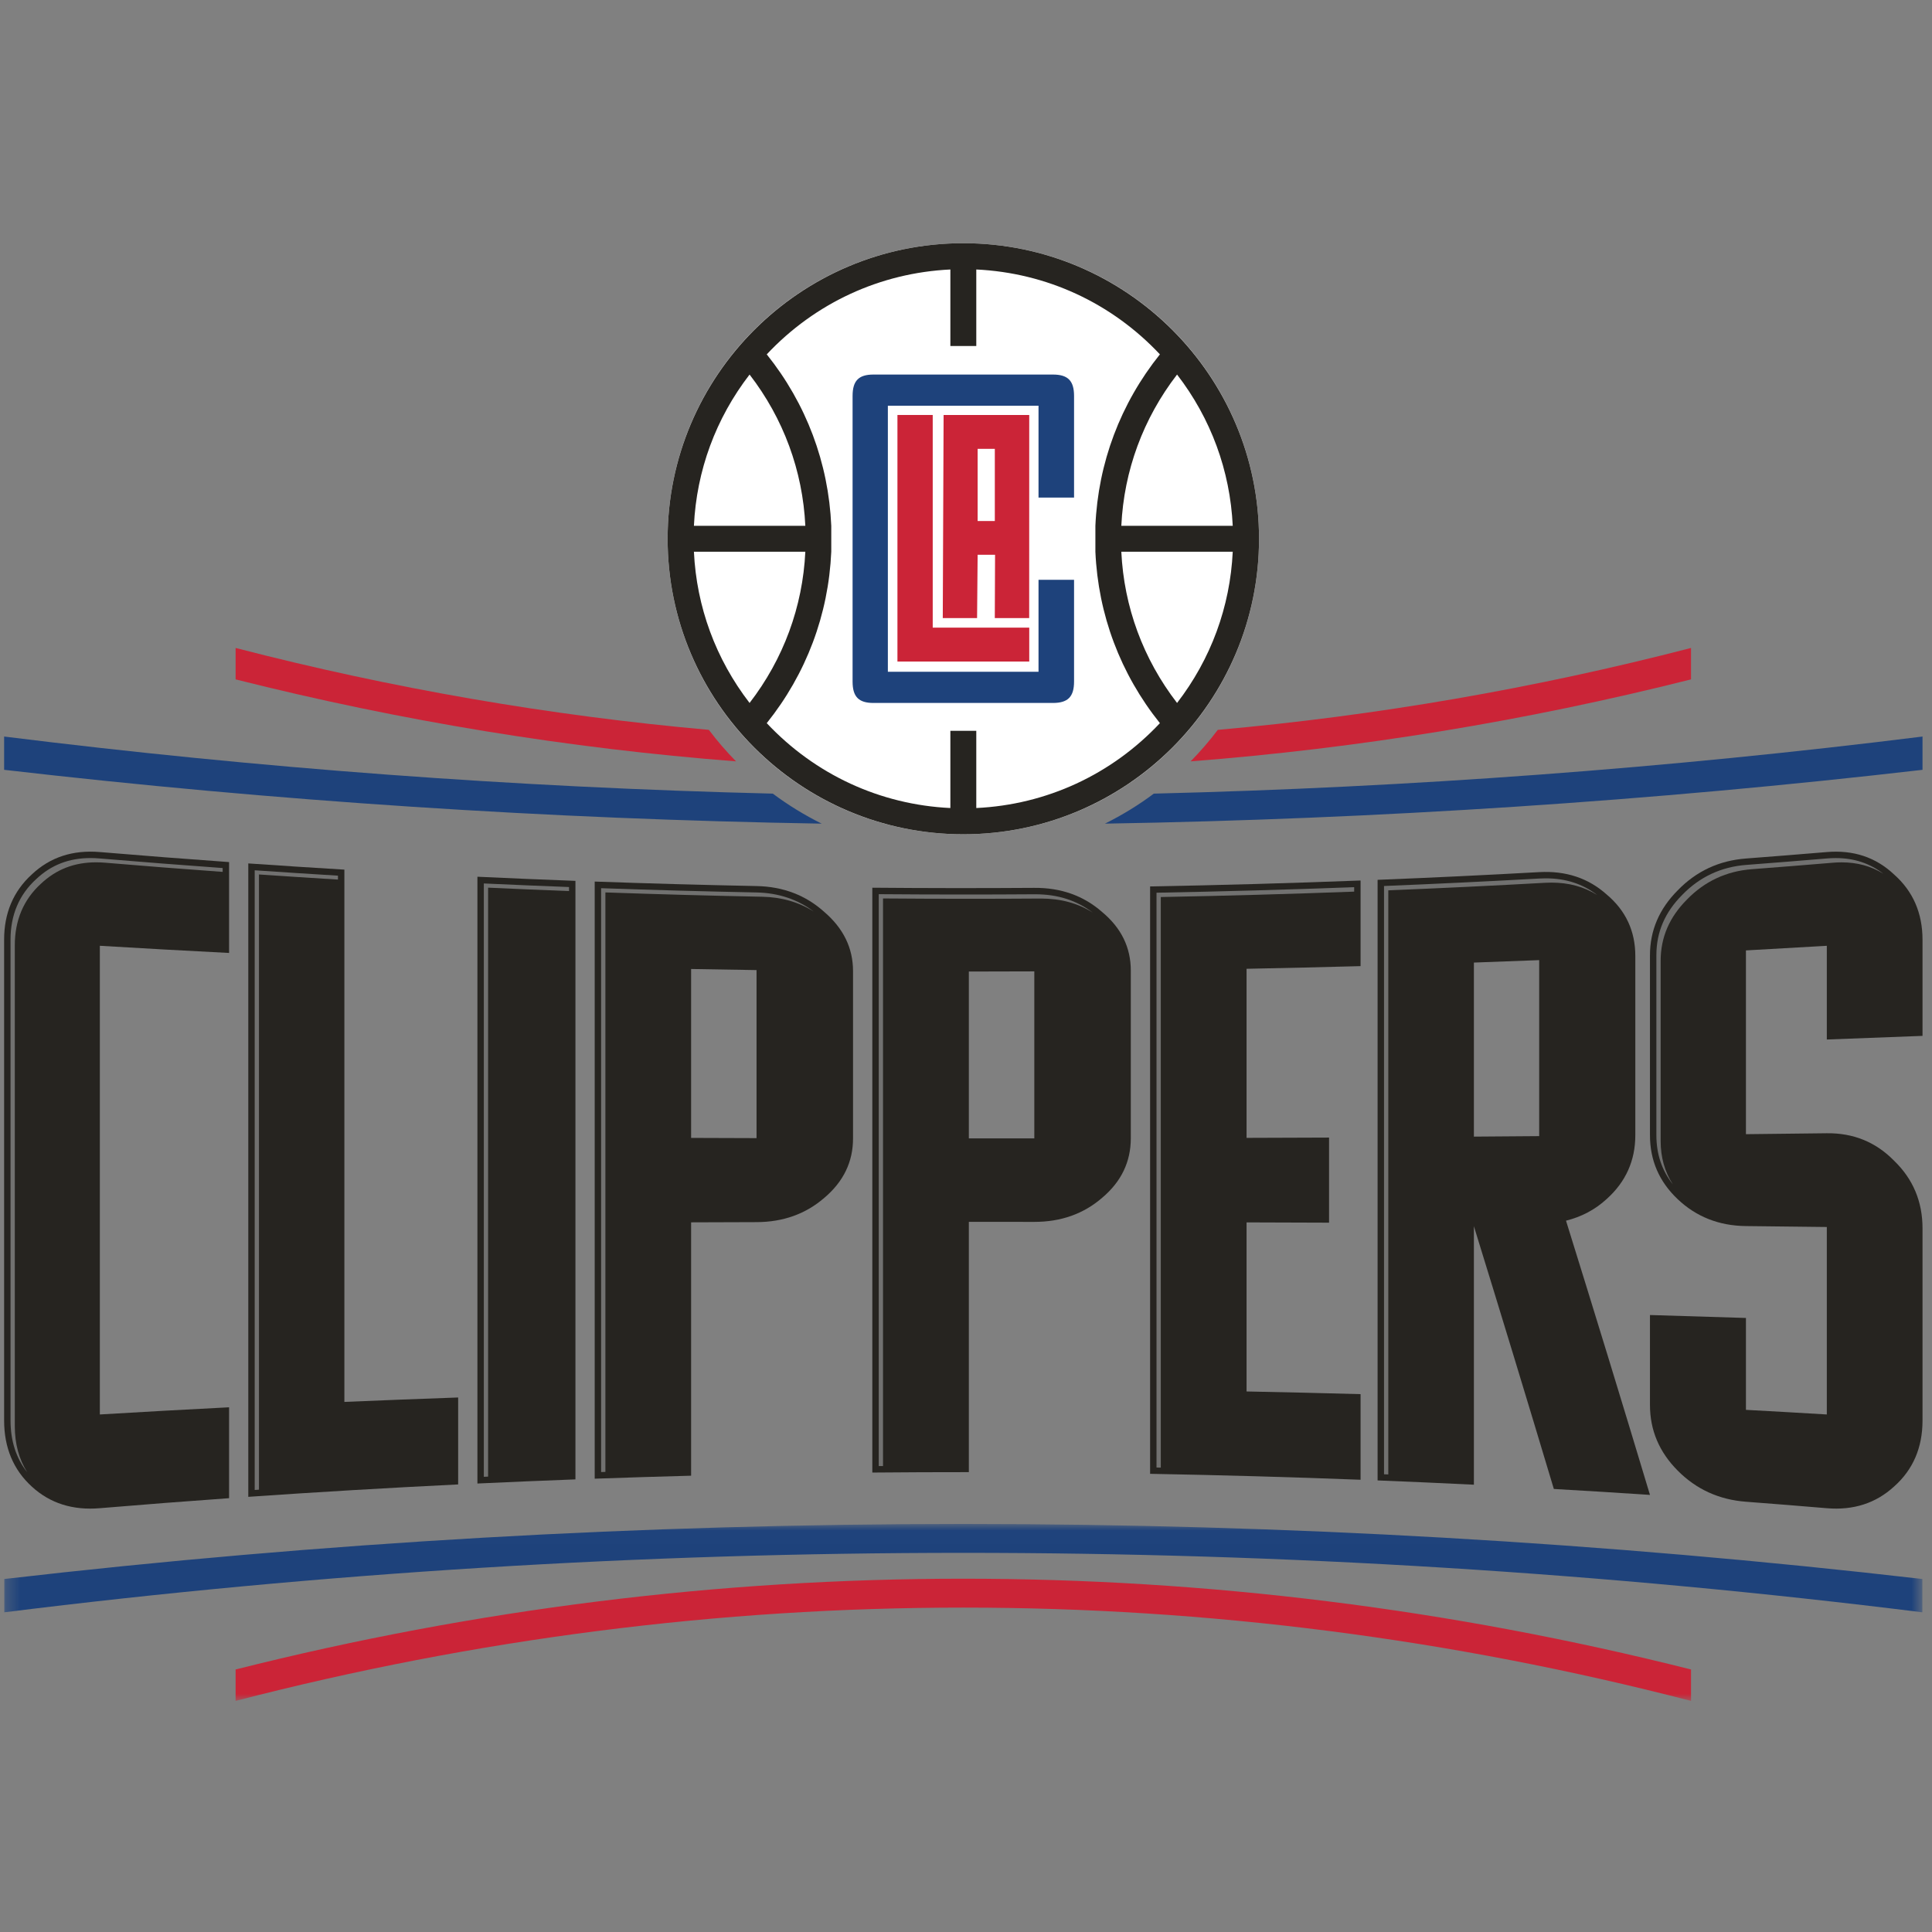 <svg width="142" height="142" viewBox="0 0 142 142" fill="none" xmlns="http://www.w3.org/2000/svg">
<rect x="0" y="0" width="142" height="142" fill="#808080" stroke="none"/>
<g clip-path="url(#clip0_427_3108)">
<path fill-rule="evenodd" clip-rule="evenodd" d="M2.336 64.271C0.98 65.508 0.301 67.118 0.303 69.069V104.407C0.304 106.398 0.981 108.023 2.336 109.261C3.688 110.502 5.36 111.018 7.338 110.851C10.501 110.586 13.668 110.34 16.837 110.115V103.435C13.668 103.596 10.501 103.772 7.338 103.962V69.514C10.501 69.704 13.668 69.88 16.837 70.041V63.362C13.668 63.136 10.501 62.89 7.338 62.625C5.361 62.458 3.691 62.995 2.336 64.271Z" fill="#262420"/>
<path fill-rule="evenodd" clip-rule="evenodd" d="M25.311 63.917C22.956 63.776 20.602 63.624 18.249 63.461V110.016C23.384 109.66 28.527 109.356 33.674 109.104V102.714C30.885 102.812 28.096 102.92 25.311 103.039V63.917Z" fill="#262420"/>
<path fill-rule="evenodd" clip-rule="evenodd" d="M35.09 109.037C37.49 108.925 39.892 108.823 42.294 108.733V64.743C39.892 64.653 37.49 64.552 35.09 64.439V109.037Z" fill="#262420"/>
<path fill-rule="evenodd" clip-rule="evenodd" d="M55.605 83.651C54.002 83.645 52.399 83.641 50.796 83.635V71.22C52.4 71.25 54.001 71.276 55.605 71.3V83.651ZM55.605 65.124C51.639 65.045 47.672 64.935 43.71 64.794V108.682C46.072 108.598 48.434 108.525 50.796 108.462V89.841C52.4 89.835 54.001 89.83 55.605 89.825C57.564 89.82 59.225 89.221 60.591 88.036C61.992 86.85 62.7 85.394 62.697 83.666V71.376C62.697 69.682 61.992 68.237 60.591 67.033C59.226 65.8 57.562 65.163 55.605 65.124Z" fill="#262420"/>
<path fill-rule="evenodd" clip-rule="evenodd" d="M108.33 70.748C109.931 70.692 111.531 70.631 113.129 70.568C113.128 74.88 113.128 79.192 113.129 83.504C111.531 83.517 109.931 83.529 108.33 83.54V70.748ZM118.097 88.119C119.495 86.862 120.193 85.3 120.194 83.443V70.263C120.195 68.444 119.496 66.931 118.097 65.752C116.736 64.532 115.082 63.992 113.129 64.1C109.172 64.32 105.214 64.51 101.252 64.667V108.809C103.613 108.903 105.973 109.008 108.33 109.124V90.127C110.29 96.475 112.248 102.904 114.206 109.437C116.562 109.571 118.917 109.717 121.271 109.874C119.215 103.032 117.158 96.327 115.1 89.719C116.216 89.439 117.223 88.927 118.097 88.119Z" fill="#262420"/>
<path fill-rule="evenodd" clip-rule="evenodd" d="M76.021 83.67C74.417 83.67 72.814 83.672 71.209 83.672V71.407C72.813 71.406 74.417 71.403 76.021 71.395V83.67ZM76.021 65.257C72.052 65.284 68.084 65.28 64.115 65.246V108.231C66.48 108.21 68.844 108.2 71.209 108.201V89.804C72.813 89.804 74.417 89.805 76.021 89.807C77.978 89.808 79.641 89.22 81.008 88.035C82.413 86.852 83.113 85.391 83.113 83.658V71.337C83.113 69.636 82.41 68.201 81.008 67.034C79.64 65.831 77.979 65.243 76.021 65.257Z" fill="#262420"/>
<path fill-rule="evenodd" clip-rule="evenodd" d="M84.531 108.324C89.691 108.418 94.848 108.562 100 108.76V102.468C97.209 102.39 94.415 102.326 91.621 102.271V89.845C93.224 89.852 96.083 89.859 97.684 89.865C97.685 87.78 97.685 85.695 97.684 83.611C96.083 83.618 93.224 83.625 91.621 83.632V71.205C94.416 71.151 97.209 71.085 100 71.009V64.716C94.848 64.914 89.69 65.059 84.531 65.152V108.324Z" fill="#262420"/>
<path fill-rule="evenodd" clip-rule="evenodd" d="M141.303 76.136V69.069C141.302 67.116 140.607 65.508 139.215 64.276C137.861 62.998 136.211 62.463 134.269 62.625C132.288 62.791 130.308 62.949 128.325 63.1C126.341 63.25 124.67 64.036 123.311 65.439C121.95 66.805 121.271 68.391 121.271 70.213V83.433C121.271 85.294 121.951 86.853 123.311 88.141C124.67 89.429 126.343 90.094 128.325 90.115C130.308 90.136 132.289 90.159 134.269 90.183V103.962C132.288 103.843 130.308 103.73 128.325 103.623V96.869C125.976 96.793 123.624 96.72 121.271 96.653V103.263C121.271 105.123 121.951 106.723 123.311 108.09C124.67 109.459 126.343 110.226 128.325 110.376C130.308 110.527 132.289 110.684 134.269 110.852C136.214 111.015 137.862 110.496 139.215 109.256C140.606 108.021 141.303 106.398 141.303 104.407V90.272C141.302 88.319 140.607 86.656 139.215 85.314C137.861 83.931 136.211 83.27 134.269 83.293C132.288 83.318 130.308 83.339 128.325 83.361V69.854C130.308 69.746 132.289 69.633 134.269 69.515V76.403C136.616 76.319 138.96 76.23 141.303 76.136Z" fill="#262420"/>
<path fill-rule="evenodd" clip-rule="evenodd" d="M7.726 63.408C10.511 63.643 13.418 63.87 16.366 64.083V63.8C13.353 63.584 10.303 63.346 7.298 63.094C7.078 63.075 6.859 63.066 6.65 63.066C5.07 63.066 3.764 63.572 2.66 64.614C1.406 65.757 0.772 67.255 0.774 69.069V104.407C0.775 105.901 1.186 107.176 2 108.21C1.395 107.25 1.089 106.116 1.088 104.826V69.488C1.086 67.644 1.731 66.12 3.007 64.955C4.132 63.895 5.461 63.38 7.069 63.38C7.283 63.38 7.504 63.39 7.726 63.408Z" fill="#717170"/>
<path fill-rule="evenodd" clip-rule="evenodd" d="M24.84 64.648V64.36C22.798 64.236 20.739 64.104 18.72 63.965V109.511L19.034 109.49V64.272L19.091 64.276C20.946 64.403 22.88 64.528 24.84 64.648Z" fill="#717170"/>
<path fill-rule="evenodd" clip-rule="evenodd" d="M41.823 65.493V65.196C39.771 65.118 37.665 65.03 35.561 64.933V108.544L35.875 108.53V65.242L35.93 65.244C37.84 65.332 39.822 65.416 41.823 65.493Z" fill="#717170"/>
<path fill-rule="evenodd" clip-rule="evenodd" d="M56.017 65.909C57.442 65.937 58.715 66.304 59.816 67.003C58.627 66.1 57.211 65.627 55.596 65.595C51.806 65.519 47.965 65.414 44.181 65.281V108.195L44.496 108.184V65.592L44.549 65.594C48.35 65.728 52.209 65.833 56.017 65.909Z" fill="#717170"/>
<path fill-rule="evenodd" clip-rule="evenodd" d="M114.028 64.871C115.307 64.871 116.421 65.173 117.404 65.789C116.323 64.96 115.077 64.557 113.61 64.557C113.46 64.557 113.308 64.561 113.155 64.57C109.406 64.779 105.561 64.964 101.724 65.12V108.357L102.038 108.37V65.438L102.088 65.437C105.959 65.279 109.821 65.093 113.568 64.884C113.724 64.875 113.878 64.871 114.028 64.871Z" fill="#717170"/>
<path fill-rule="evenodd" clip-rule="evenodd" d="M71.231 66.06C72.97 66.06 74.724 66.054 76.443 66.042H76.507C77.961 66.042 79.218 66.382 80.317 67.076C79.124 66.17 77.736 65.728 76.088 65.728H76.024C74.276 65.74 72.523 65.746 70.811 65.746C68.768 65.746 66.674 65.737 64.587 65.721V107.755L64.901 107.754V66.034L64.953 66.035C67.042 66.052 69.153 66.06 71.231 66.06Z" fill="#717170"/>
<path fill-rule="evenodd" clip-rule="evenodd" d="M99.53 65.205C94.726 65.387 89.838 65.524 85.002 65.614V107.863L85.317 107.868V65.93L85.368 65.93C90.047 65.842 94.812 65.709 99.53 65.534V65.205Z" fill="#717170"/>
<path fill-rule="evenodd" clip-rule="evenodd" d="M134.718 63.409C134.93 63.391 135.143 63.382 135.35 63.382C136.506 63.382 137.522 63.658 138.427 64.221C137.422 63.446 136.272 63.068 134.93 63.068C134.729 63.068 134.519 63.076 134.308 63.093C132.337 63.259 130.336 63.419 128.361 63.569C126.512 63.708 124.928 64.447 123.649 65.766C122.365 67.055 121.742 68.509 121.742 70.213V83.433C121.742 84.821 122.14 86.015 122.955 87.056C122.351 86.112 122.056 85.055 122.056 83.852V70.632C122.056 68.9 122.69 67.421 123.993 66.111C125.29 64.775 126.897 64.025 128.772 63.884C130.739 63.734 132.74 63.575 134.718 63.409Z" fill="#717170"/>
<mask id="mask0_427_3108" style="mask-type:luminance" maskUnits="userSpaceOnUse" x="0" y="112" width="142" height="13">
<path d="M0.303 124.999H141.303V118.504V112.009H0.303V124.999Z" fill="white"/>
</mask>
<g mask="url(#mask0_427_3108)">
<path fill-rule="evenodd" clip-rule="evenodd" d="M0.303 118.504C47.013 112.676 94.594 112.676 141.303 118.504V116.057C94.594 110.66 47.013 110.66 0.303 116.057V118.504Z" fill="#1E427B"/>
</g>
<mask id="mask1_427_3108" style="mask-type:luminance" maskUnits="userSpaceOnUse" x="0" y="112" width="142" height="13">
<path d="M0.303 124.999H141.303V118.504V112.009H0.303V124.999Z" fill="white"/>
</mask>
<g mask="url(#mask1_427_3108)">
<path fill-rule="evenodd" clip-rule="evenodd" d="M17.317 125.014C52.628 115.871 88.98 115.871 124.289 125.014V122.705C88.979 113.811 52.628 113.809 17.317 122.705C17.318 123.475 17.318 124.244 17.317 125.014Z" fill="#CB2437"/>
</g>
<path fill-rule="evenodd" clip-rule="evenodd" d="M56.801 58.331C37.904 57.869 19.033 56.471 0.303 54.135V56.581C20.219 58.883 40.294 60.199 60.392 60.537C59.127 59.907 57.924 59.171 56.801 58.331Z" fill="#1E427B"/>
<path fill-rule="evenodd" clip-rule="evenodd" d="M84.805 58.331C83.682 59.171 82.479 59.907 81.214 60.537C101.312 60.199 121.387 58.883 141.303 56.581V54.135C122.573 56.471 103.702 57.869 84.805 58.331Z" fill="#1E427B"/>
<path fill-rule="evenodd" clip-rule="evenodd" d="M52.099 53.643C40.443 52.606 28.825 50.603 17.317 47.624C17.318 48.395 17.318 49.164 17.317 49.934C29.481 52.998 41.769 55.006 54.096 55.959C53.382 55.231 52.714 54.459 52.099 53.643Z" fill="#CB2437"/>
<path fill-rule="evenodd" clip-rule="evenodd" d="M89.506 53.644C88.892 54.459 88.224 55.231 87.51 55.959C99.837 55.006 112.125 52.998 124.289 49.934V47.624C112.781 50.604 101.163 52.606 89.506 53.644Z" fill="#CB2437"/>
<path fill-rule="evenodd" clip-rule="evenodd" d="M49.07 39.598C49.07 27.601 58.8 17.876 70.803 17.876C82.806 17.876 92.537 27.601 92.537 39.598C92.537 51.595 82.806 61.32 70.803 61.32C58.8 61.32 49.07 51.595 49.07 39.598Z" fill="white"/>
<path fill-rule="evenodd" clip-rule="evenodd" d="M86.513 51.667C84.023 48.439 82.608 44.601 82.416 40.55H90.605C90.412 44.605 89 48.442 86.513 51.667ZM71.756 59.389V53.713H69.851V59.389C64.692 59.144 59.908 56.932 56.355 53.151C59.258 49.527 60.896 45.175 61.097 40.55V38.646C60.896 34.021 59.258 29.668 56.355 26.045C59.908 22.264 64.692 20.053 69.851 19.807V25.432H71.756V19.807C76.915 20.053 81.699 22.263 85.252 26.045C82.349 29.668 80.711 34.021 80.51 38.646V40.55C80.711 45.175 82.349 49.527 85.252 53.151C81.699 56.933 76.915 59.144 71.756 59.389ZM55.093 51.667C52.607 48.442 51.194 44.605 51.002 40.55H59.191C58.998 44.602 57.583 48.439 55.093 51.667ZM55.093 27.529C57.583 30.757 58.998 34.595 59.191 38.646H51.002C51.194 34.591 52.607 30.753 55.093 27.529ZM86.513 27.529C89 30.753 90.412 34.591 90.605 38.646H82.416C82.608 34.595 84.023 30.757 86.513 27.529ZM70.803 17.876C58.82 17.876 49.07 27.621 49.07 39.599C49.07 51.575 58.82 61.319 70.803 61.319C82.787 61.319 92.537 51.575 92.537 39.599C92.537 27.621 82.787 17.876 70.803 17.876Z" fill="#262420"/>
<path fill-rule="evenodd" clip-rule="evenodd" d="M65.961 30.5V48.623H75.649V46.131H68.554V30.5H65.961Z" fill="#CB2437"/>
<path fill-rule="evenodd" clip-rule="evenodd" d="M78.942 36.571V29.104C78.942 27.985 78.492 27.529 77.387 27.529H64.2C63.109 27.529 62.664 27.985 62.664 29.104V50.092C62.664 51.211 63.109 51.667 64.2 51.667H77.387C78.492 51.667 78.942 51.211 78.942 50.092V42.616H76.33V49.375H65.257V29.821H76.33V36.571H78.942Z" fill="#1E427B"/>
<path fill-rule="evenodd" clip-rule="evenodd" d="M71.855 38.293H73.118V32.991H71.855V38.293ZM75.644 45.429L75.648 30.5H69.354L69.293 45.429H71.814L71.855 40.776H73.136L73.117 45.429H75.644Z" fill="#CB2437"/>
</g>
<defs>
<clipPath id="clip0_427_3108">
<rect width="141" height="141" fill="white" transform="translate(0.303 0.934)"/>
</clipPath>
</defs>
</svg>

